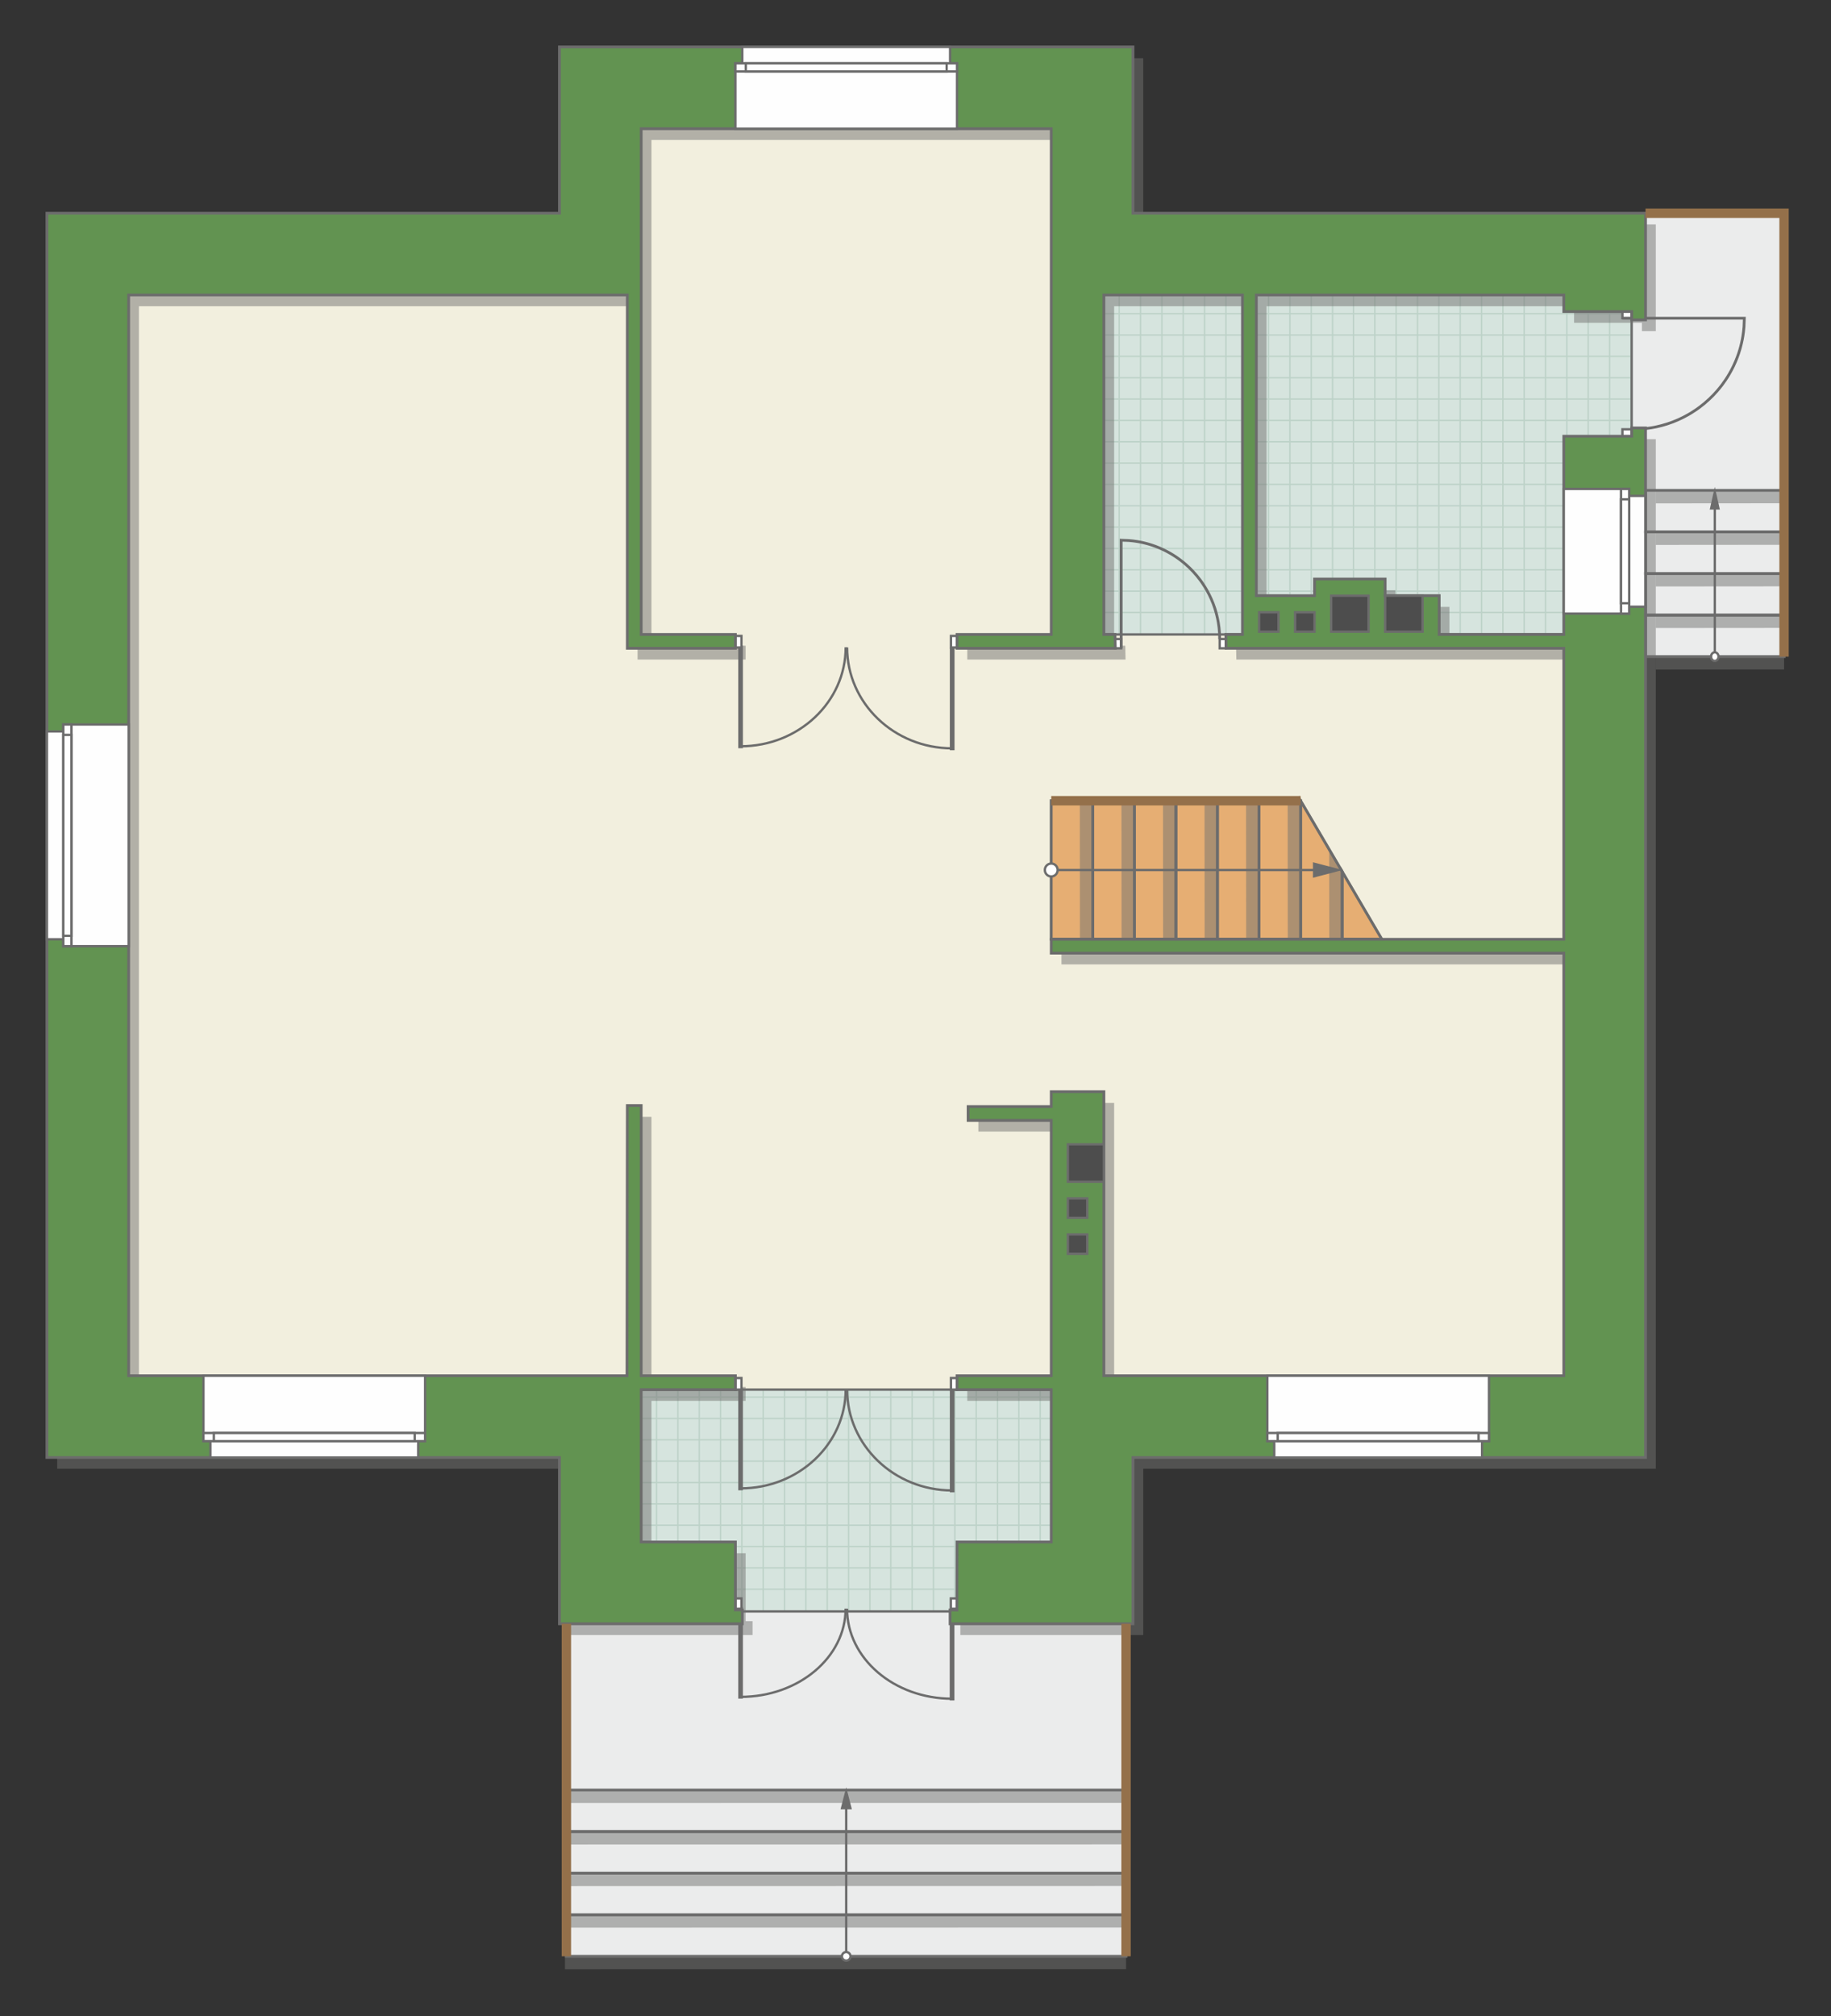 <?xml version="1.0" encoding="UTF-8"?>
<!DOCTYPE svg PUBLIC "-//W3C//DTD SVG 1.1//EN" "http://www.w3.org/Graphics/SVG/1.1/DTD/svg11.dtd">
<!-- Creator: CorelDRAW -->
<svg xmlns="http://www.w3.org/2000/svg" xml:space="preserve" width="132.11mm" height="145.444mm" version="1.1" style="shape-rendering:geometricPrecision; text-rendering:geometricPrecision; image-rendering:optimizeQuality; fill-rule:evenodd; clip-rule:evenodd"
viewBox="0 0 16731.11 18419.81"
 xmlns:xlink="http://www.w3.org/1999/xlink"
 xmlns:xodm="http://www.corel.com/coreldraw/odm/2003">
 <rect x="0" y="0" width="16731.11" height="18419.81" fill="#333333" stroke="none"/>
 <defs>
  <style type="text/css">
   <![CDATA[
    .str4 {stroke:#6C6C6C;stroke-width:42.88;stroke-miterlimit:22.926}
    .str5 {stroke:#94704A;stroke-width:85.73;stroke-miterlimit:22.926}
    .str2 {stroke:#6C6C6C;stroke-width:21.39;stroke-miterlimit:22.926}
    .str1 {stroke:#6C6C6C;stroke-width:21.44;stroke-miterlimit:22.926}
    .str3 {stroke:#6C6C6C;stroke-width:25.33;stroke-miterlimit:22.926}
    .str0 {stroke:#BDD2C8;stroke-width:12.66;stroke-miterlimit:22.926}
    .fil1 {fill:none}
    .fil6 {fill:#FEFEFE}
    .fil0 {fill:#D6E4DE}
    .fil9 {fill:#4D4D4D}
    .fil8 {fill:#629351}
    .fil10 {fill:#6C6C6C}
    .fil4 {fill:#E6AE73}
    .fil2 {fill:#EBECEC}
    .fil3 {fill:#F2EFDE}
    .fil7 {fill:white}
    .fil5 {fill:#727271;fill-opacity:0.502}
   ]]>
  </style>
    <clipPath id="id0">
     <path d="M14289.54 5801.94l-4202.6 -5.74 0 -3101.38 1443 -506.34 1139.3 0 1620.3 506.34 620.31 151.4 0 1139.26 -620.31 1816.45z"/>
    </clipPath>
    <clipPath id="id1">
     <path d="M10061.6 14725.18l-4202.6 -5.74 0 -2024.35 3746.93 0 455.67 2030.09z"/>
    </clipPath>
 </defs>
 <g id="пол">
  <g id="_2289033773648">
   <polygon class="fil0" points="14289.54,5801.94 10086.94,5796.21 10086.94,2694.82 11529.94,2188.48 12669.24,2188.48 14289.54,2694.82 14909.85,2846.23 14909.85,3985.49 "/>
   <g style="clip-path:url(#id0)">
    <g>
     <path id="_1" class="fil1 str0" d="M13732.9 6760.8l0 -7833.31m-195.01 7833.31l0 -7833.31m-195.01 7833.31l0 -7833.31m-195.01 7833.31l0 -7833.31m-195.01 7833.31l0 -7833.31m-195.01 7833.31l0 -7833.31m-195.01 7833.31l0 -7833.31m-195.01 7833.31l0 -7833.31m2925.03 7833.41l0 -7833.31m-195.01 7833.31l0 -7833.31m-195.01 7833.31l0 -7833.31m-195.01 7833.31l0 -7833.31m-195.01 7833.31l0 -7833.31m-195.01 7833.31l0 -7833.31m-195.01 7833.31l0 -7833.31m-195.01 7833.31l0 -7833.31m2925.13 7833.21l0 -7833.31m-195.01 7833.31l0 -7833.31m-195.01 7833.31l0 -7833.31m-195.01 7833.31l0 -7833.31m-195.01 7833.31l0 -7833.31m-195.01 7833.31l0 -7833.31m-195.01 7833.31l0 -7833.31m-195.01 7833.31l0 -7833.31m2925.03 7833.41l0 -7833.31m-195.01 7833.31l0 -7833.31m-195.01 7833.31l0 -7833.31m-195.01 7833.31l0 -7833.31m-195.01 7833.31l0 -7833.31m-195.01 7833.31l0 -7833.31m-195.01 7833.31l0 -7833.31m-195.01 7833.31l0 -7833.31"/>
     <path class="fil1 str0" d="M20198.97 4230.41l-12810.09 0m12810.09 195.01l-12810.09 0m12810.09 195.01l-12810.09 0m12810.09 195.01l-12810.09 0m12810.09 195.01l-12810.09 0m12810.09 195.01l-12810.09 0m12810.09 195.01l-12810.09 0m12810.09 195.01l-12810.09 0m12810.26 -2925.03l-12810.09 0m12810.09 195.01l-12810.09 0m12810.09 195.01l-12810.09 0m12810.09 195.01l-12810.09 0m12810.09 195.01l-12810.09 0m12810.09 195.01l-12810.09 0m12810.09 195.01l-12810.09 0m12810.09 195.01l-12810.09 0m12809.93 -2925.13l-12810.09 0m12810.09 195.01l-12810.09 0m12810.09 195.01l-12810.09 0m12810.09 195.01l-12810.09 0m12810.09 195.01l-12810.09 0m12810.09 195.01l-12810.09 0m12810.09 195.01l-12810.09 0m12810.09 195.01l-12810.09 0m12810.26 -2925.03l-12810.09 0m12810.09 195.01l-12810.09 0m12810.09 195.01l-12810.09 0m12810.09 195.01l-12810.09 0m12810.09 195.01l-12810.09 0m12810.09 195.01l-12810.09 0m12810.09 195.01l-12810.09 0m12810.09 195.01l-12810.09 0"/>
     <path class="fil1 str0" d="M19777.96 6760.9l0 -7833.31m-195.01 7833.31l0 -7833.31m-195.01 7833.31l0 -7833.31m-195.01 7833.31l0 -7833.31m-195.01 7833.31l0 -7833.31m-195.01 7833.31l0 -7833.31m-195.01 7833.31l0 -7833.31m-195.01 7833.31l0 -7833.31m1559.97 7833.41l0 -7833.31"/>
     <path class="fil1 str0" d="M7497.28 6843.88l0 -7833.31m-195.01 7833.31l0 -7833.31m-195.01 7833.31l0 -7833.31m-195.01 7833.31l0 -7833.31m-195.01 7833.31l0 -7833.31m-195.01 7833.31l0 -7833.31m-195.01 7833.31l0 -7833.31m-195.01 7833.31l0 -7833.31m2925.03 7833.41l0 -7833.31m-195.01 7833.31l0 -7833.31m-195.01 7833.31l0 -7833.31m-195.01 7833.31l0 -7833.31m-195.01 7833.31l0 -7833.31m-195.01 7833.31l0 -7833.31m-195.01 7833.31l0 -7833.31m-195.01 7833.31l0 -7833.31m2925.13 7833.21l0 -7833.31m-195.01 7833.31l0 -7833.31m-195.01 7833.31l0 -7833.31m-195.01 7833.31l0 -7833.31m-195.01 7833.31l0 -7833.31m-195.01 7833.31l0 -7833.31m-195.01 7833.31l0 -7833.31m-195.01 7833.31l0 -7833.31m2925.03 7833.41l0 -7833.31m-195.01 7833.31l0 -7833.31m-195.01 7833.31l0 -7833.31m-195.01 7833.31l0 -7833.31m-195.01 7833.31l0 -7833.31m-195.01 7833.31l0 -7833.31m-195.01 7833.31l0 -7833.31m-195.01 7833.31l0 -7833.31"/>
    </g>
   </g>
   <polygon class="fil1" points="14289.54,5801.94 10086.94,5796.21 10086.94,2694.82 11529.94,2188.48 12669.24,2188.48 14289.54,2694.82 14909.85,2846.23 14909.85,3985.49 "/>
   <polygon class="fil0" points="10061.6,14725.18 5859,14719.44 5859,12695.09 9605.93,12695.09 "/>
   <g style="clip-path:url(#id1)">
    <g>
     <path id="_1_0" class="fil1 str0" d="M9504.95 15684.03l0 -7833.31m-195.01 7833.31l0 -7833.31m-195.01 7833.31l0 -7833.31m-195.01 7833.31l0 -7833.31m-195.01 7833.31l0 -7833.31m-195.01 7833.31l0 -7833.31m-195.01 7833.31l0 -7833.31m-195.01 7833.31l0 -7833.31m2925.03 7833.41l0 -7833.31m-195.01 7833.31l0 -7833.31m-195.01 7833.31l0 -7833.31m-195.01 7833.31l0 -7833.31m-195.01 7833.31l0 -7833.31m-195.01 7833.31l0 -7833.31m-195.01 7833.31l0 -7833.31m-195.01 7833.31l0 -7833.31m2925.13 7833.21l0 -7833.31m-195.01 7833.31l0 -7833.31m-195.01 7833.31l0 -7833.31m-195.01 7833.31l0 -7833.31m-195.01 7833.31l0 -7833.31m-195.01 7833.31l0 -7833.31m-195.01 7833.31l0 -7833.31m-195.01 7833.31l0 -7833.31m2925.03 7833.41l0 -7833.31m-195.01 7833.31l0 -7833.31m-195.01 7833.31l0 -7833.31m-195.01 7833.31l0 -7833.31m-195.01 7833.31l0 -7833.31m-195.01 7833.31l0 -7833.31m-195.01 7833.31l0 -7833.31m-195.01 7833.31l0 -7833.31"/>
     <path class="fil1 str0" d="M15971.02 13153.64l-12810.09 0m12810.09 195.01l-12810.09 0m12810.09 195.01l-12810.09 0m12810.09 195.01l-12810.09 0m12810.09 195.01l-12810.09 0m12810.09 195.01l-12810.09 0m12810.09 195.01l-12810.09 0m12810.09 195.01l-12810.09 0m12810.26 -2925.03l-12810.09 0m12810.09 195.01l-12810.09 0m12810.09 195.01l-12810.09 0m12810.09 195.01l-12810.09 0m12810.09 195.01l-12810.09 0m12810.09 195.01l-12810.09 0m12810.09 195.01l-12810.09 0m12810.09 195.01l-12810.09 0m12809.93 -2925.13l-12810.09 0m12810.09 195.01l-12810.09 0m12810.09 195.01l-12810.09 0m12810.09 195.01l-12810.09 0m12810.09 195.01l-12810.09 0m12810.09 195.01l-12810.09 0m12810.09 195.01l-12810.09 0m12810.09 195.01l-12810.09 0m12810.26 -2925.03l-12810.09 0m12810.09 195.01l-12810.09 0m12810.09 195.01l-12810.09 0m12810.09 195.01l-12810.09 0m12810.09 195.01l-12810.09 0m12810.09 195.01l-12810.09 0m12810.09 195.01l-12810.09 0m12810.09 195.01l-12810.09 0"/>
     <path class="fil1 str0" d="M15550.02 15684.13l0 -7833.31m-195.01 7833.31l0 -7833.31m-195.01 7833.31l0 -7833.31m-195.01 7833.31l0 -7833.31m-195.01 7833.31l0 -7833.31m-195.01 7833.31l0 -7833.31m-195.01 7833.31l0 -7833.31m-195.01 7833.31l0 -7833.31m1559.97 7833.41l0 -7833.31"/>
     <path class="fil1 str0" d="M3269.34 15767.11l0 -7833.31m-195.01 7833.31l0 -7833.31m-195.01 7833.31l0 -7833.31m-195.01 7833.31l0 -7833.31m-195.01 7833.31l0 -7833.31m-195.01 7833.31l0 -7833.31m-195.01 7833.31l0 -7833.31m-195.01 7833.31l0 -7833.31m2925.03 7833.41l0 -7833.31m-195.01 7833.31l0 -7833.31m-195.01 7833.31l0 -7833.31m-195.01 7833.31l0 -7833.31m-195.01 7833.31l0 -7833.31m-195.01 7833.31l0 -7833.31m-195.01 7833.31l0 -7833.31m-195.01 7833.31l0 -7833.31m2925.13 7833.21l0 -7833.31m-195.01 7833.31l0 -7833.31m-195.01 7833.31l0 -7833.31m-195.01 7833.31l0 -7833.31m-195.01 7833.31l0 -7833.31m-195.01 7833.31l0 -7833.31m-195.01 7833.31l0 -7833.31m-195.01 7833.31l0 -7833.31m2925.03 7833.41l0 -7833.31m-195.01 7833.31l0 -7833.31m-195.01 7833.31l0 -7833.31m-195.01 7833.31l0 -7833.31m-195.01 7833.31l0 -7833.31m-195.01 7833.31l0 -7833.31m-195.01 7833.31l0 -7833.31m-195.01 7833.31l0 -7833.31"/>
    </g>
   </g>
   <polygon class="fil1" points="10061.6,14725.18 5859,14719.44 5859,12695.09 9605.93,12695.09 "/>
   <polygon class="fil2 str1" points="16302.16,5998.96 15036.37,5998.96 14909.79,3983 14909.79,2843.7 15036.37,1947.97 16302.16,1947.97 "/>
   <polygon class="fil2 str1" points="5175.36,17872.36 5175.36,14830.84 6606.28,14721.45 8858.64,14721.45 10289.45,14834.2 10289.45,17872.36 "/>
   <polygon class="fil3 str1" points="827.64,12334.63 740.51,12887.18 5859,12695.09 9605.93,12695.09 14441.39,12909.16 14418.36,5856.13 14289.54,5796.21 10086.94,5796.21 9765.35,836.91 5688.09,922.64 5322.13,2407.25 669.45,2546.16 "/>
   <polygon class="fil4 str1" points="9605.93,7315.19 11884.42,7315.19 12627.19,8581.02 9605.93,8581.02 "/>
  </g>
 </g>
 <g id="тень">
  <g id="_2289033792416">
   <g>
    <polygon class="fil5" points="16302.16,6115.83 15130.02,6116.8 15130.02,5998.1 16302.16,5998.23 "/>
    <polygon class="fil5" points="16302.16,5736.39 15130.02,5737.35 15130.02,5618.66 16302.16,5618.79 "/>
    <polygon class="fil5" points="16302.16,5356.71 15130.02,5357.67 15130.02,5238.98 16302.16,5239.11 "/>
    <polygon class="fil5" points="16302.16,4977.27 15130.02,4978.23 15130.02,4859.54 16302.16,4859.66 "/>
    <polygon class="fil5" points="16302.16,4597.68 15130.02,4598.65 15130.02,4479.95 16302.16,4480.08 "/>
   </g>
   <g>
    <polygon class="fil5" points="10289.45,17609.55 5162.74,17610.51 5162.74,17491.82 10289.45,17491.95 "/>
    <polygon class="fil5" points="10289.45,17230.11 5162.74,17231.07 5162.74,17112.38 10289.45,17112.5 "/>
    <polygon class="fil5" points="10289.45,16850.42 5162.74,16851.39 5162.74,16732.69 10289.45,16732.82 "/>
    <polygon class="fil5" points="10289.45,16470.98 5162.74,16471.94 5162.74,16353.25 10289.45,16353.38 "/>
    <polygon class="fil5" points="10289.43,17989.97 5162.73,17990.93 5162.73,17872.24 10289.43,17872.36 "/>
   </g>
   <g>
    <polygon class="fil5" points="10248.44,8581.02 10247.47,7315.19 10366.17,7315.19 10366.04,8581.02 "/>
    <polygon class="fil5" points="10627.88,8581.02 10626.92,7315.19 10745.61,7315.19 10745.48,8581.02 "/>
    <polygon class="fil5" points="11007.56,8581.02 11006.6,7315.19 11125.29,7315.19 11125.17,8581.02 "/>
    <polygon class="fil5" points="11387,8581.02 11386.04,7315.19 11504.73,7315.19 11504.61,8581.02 "/>
    <polygon class="fil5" points="9868.02,8581.02 9867.06,7315.19 9985.75,7315.19 9985.62,8581.02 "/>
    <polygon class="fil5" points="11767.18,8581.02 11766.22,7315.19 11884.91,7315.19 11884.78,8581.02 "/>
    <polygon class="fil5" points="12146.62,8581.02 12145.66,7760.78 12264.35,7962.49 12264.23,8581.02 "/>
   </g>
   <polygon class="fil5" points="522.6,2050.72 5205.7,2050.72 5205.7,531.7 10446.42,531.7 10446.42,2050.72 15130.02,2050.72 15130.02,3024.93 15003.5,3024.93 15003.5,2948.98 14383.19,2948.98 14383.19,2797.57 11573.57,2797.57 11573.57,5544.47 12105.1,5544.6 12105.48,5392.62 12750.74,5392.62 12750.74,5544.47 13244.4,5544.47 13244.4,5898.95 14383.19,5898.95 14383.19,4088.24 15003.5,4088.24 15003.5,4012.29 15130.02,4012.29 15130.02,13418.02 10446.42,13418.02 10446.42,14937.13 8775.45,14937.13 8775.45,14810.48 8837.51,14811.53 8838.77,14190.17 9699.58,14190.17 9699.58,12797.83 8838.65,12797.83 8838.65,12671.19 9699.58,12671.19 9699.58,10338.27 8939.96,10338.27 8939.96,10211.75 9699.58,10211.75 9699.58,10076.24 10180.59,10076.24 10180.59,12671.19 14383.19,12671.19 14383.19,8810.42 9699.58,8810.42 9699.58,8683.77 14383.19,8683.77 14383.19,6025.47 11297.48,6025.47 11294.95,5898.95 11446.92,5898.95 11446.92,2797.57 10180.59,2797.57 10180.59,5898.95 10282.29,5898.95 10284.82,6025.47 8838.65,6025.47 8838.65,5898.95 9699.58,5898.95 9699.58,1278.55 5952.65,1278.55 5952.65,5898.95 6813.33,5898.95 6813.33,6025.47 5826.01,6025.47 5826.01,2797.57 1269.42,2797.57 1269.42,12671.19 5822.88,12671.23 5826.01,10202.76 5952.65,10202.76 5952.65,12671.19 6813.33,12671.19 6813.33,12797.83 5952.65,12797.83 5952.65,14190.17 6813.33,14190.17 6813.46,14810.48 6876.66,14810.48 6876.66,14937.13 5205.7,14937.13 5205.7,13418.02 522.6,13418.02 "/>
  </g>
 </g>
 <g id="двери">
  <g id="_2289033797312">
   <g>
    <polygon class="fil6 str2" points="10244.92,5838.05 10244.92,5922.72 10188.64,5922.72 10188.64,5838.05 "/>
    <polyline class="fil1 str3" points="10244.92,5922.72 10244.92,4935.23 10314.19,4937.87 10355.3,4941.94 10392.17,4947.25 10416.1,4951.53 10448.83,4958.48 10480.08,4966.36 10500.08,4972.02 10528.53,4980.96 10560.29,4992.21 10594.28,5005.76 10631.73,5022.62 10663.99,5038.84 10698.56,5058.12 10720.7,5071.53 10746.77,5088.49 10783.69,5114.78 10810.86,5135.99 10836.3,5157.43 10867.95,5186.46 10899.45,5218.32 10936.38,5260.03 10965.71,5297.24 10985.36,5324.6 11010.91,5363.7 11026.22,5389.5 11048.49,5430.91 11068.01,5472.15 11085.45,5514.42 11100.93,5558.2 11114.96,5605.87 11124.76,5646.79 11132.38,5686.53 11139.02,5733.33 11143.2,5780.41 11145,5838.05 "/>
    <polygon class="fil6 str2" points="11145,5922.72 11201.29,5922.72 11201.29,5838.05 11145,5838.05 "/>
   </g>
   <g>
    <g>
     <path class="fil1 str1" d="M6767.27 6817.92c530.38,0 960.34,-404.9 960.34,-904.36"/>
     <line class="fil1 str4" x1="6767.27" y1="5897.88" x2="6767.27" y2= "6835.43" />
     <polygon class="fil7 str1" points="6775.21,5915.61 6775.21,5809.62 6719.68,5809.62 6719.68,5915.61 "/>
    </g>
    <g>
     <polygon class="fil7 str1" points="8689.46,5915.61 8689.46,5809.62 8744.99,5809.62 8744.99,5915.61 "/>
     <path class="fil1 str1" d="M8700.84 6836.62c-530.38,0 -960.33,-412.93 -960.33,-922.31"/>
     <line class="fil1 str4" x1="8700.84" y1="5916.59" x2="8700.84" y2= "6854.15" />
    </g>
   </g>
   <g>
    <g>
     <path class="fil1 str1" d="M6767.27 13597.44c530.38,0 960.34,-404.9 960.34,-904.36"/>
     <line class="fil1 str4" x1="6767.27" y1="12677.39" x2="6767.27" y2= "13614.95" />
     <polygon class="fil7 str1" points="6775.21,12695.13 6775.21,12589.14 6719.68,12589.14 6719.68,12695.13 "/>
    </g>
    <g>
     <polygon class="fil7 str1" points="8689.46,12695.13 8689.46,12589.14 8744.99,12589.14 8744.99,12695.13 "/>
     <path class="fil1 str1" d="M8700.84 13616.14c-530.38,0 -960.33,-412.93 -960.33,-922.31"/>
     <line class="fil1 str4" x1="8700.84" y1="12696.11" x2="8700.84" y2= "13633.67" />
    </g>
   </g>
   <g>
    <g>
     <path class="fil1 str1" d="M6767.25 15502.3c530.07,0 959.79,-361.21 959.79,-806.77"/>
     <line class="fil1 str4" x1="6767.25" y1="14681.53" x2="6767.25" y2= "15517.94" />
     <polygon class="fil7 str1" points="6775.17,14697.35 6775.17,14602.8 6719.68,14602.8 6719.68,14697.35 "/>
    </g>
    <g>
     <polygon class="fil7 str1" points="8688.36,14697.35 8688.36,14602.8 8743.85,14602.8 8743.85,14697.35 "/>
     <path class="fil1 str1" d="M8699.73 15519c-530.07,0 -959.79,-368.39 -959.79,-822.8"/>
     <line class="fil1 str4" x1="8699.73" y1="14698.22" x2="8699.73" y2= "15534.63" />
    </g>
   </g>
   <g>
    <polygon class="fil6 str2" points="14920.7,2907.16 14825.17,2907.16 14825.17,2843.7 14920.7,2843.7 "/>
    <polyline class="fil1 str3" points="14825.17,2907.16 15939.15,2907.16 15936.18,2985.26 15931.57,3031.61 15925.58,3073.19 15920.76,3100.17 15912.91,3137.07 15904.03,3172.32 15897.65,3194.86 15887.56,3226.94 15874.87,3262.74 15859.58,3301.08 15840.57,3343.3 15822.27,3379.66 15800.52,3418.65 15785.4,3443.6 15766.28,3473.01 15736.6,3514.65 15712.67,3545.27 15688.49,3573.96 15655.74,3609.63 15619.8,3645.16 15572.75,3686.79 15530.78,3719.87 15499.9,3742.03 15455.81,3770.83 15426.7,3788.1 15379.98,3813.22 15333.47,3835.22 15285.78,3854.87 15236.39,3872.32 15182.61,3888.15 15136.46,3899.21 15091.62,3907.8 15038.84,3915.27 14985.71,3919.99 14920.7,3922.03 "/>
    <polygon class="fil6 str2" points="14825.17,3922.03 14825.17,3985.49 14920.7,3985.49 14920.7,3922.03 "/>
   </g>
  </g>
 </g>
 <g id="стена">
  <polygon class="fil8 str3" points="428.95,1947.97 5112.04,1947.97 5112.04,428.95 10352.77,428.95 10352.77,1947.97 15036.37,1947.97 15036.37,2922.18 14909.85,2922.18 14909.85,2846.23 14289.54,2846.23 14289.54,2694.82 11479.91,2694.82 11479.91,5441.73 12011.44,5441.85 12011.82,5289.88 12657.08,5289.88 12657.08,5441.73 13150.74,5441.73 13150.74,5796.21 14289.54,5796.21 14289.54,3985.49 14909.85,3985.49 14909.85,3909.54 15036.37,3909.54 15036.37,13315.27 10352.77,13315.27 10352.77,14834.38 8681.8,14834.38 8681.8,14707.74 8743.85,14708.79 8745.12,14087.43 9605.93,14087.43 9605.93,12695.09 8744.99,12695.09 8744.99,12568.44 9605.93,12568.44 9605.93,10235.52 8846.31,10235.52 8846.31,10109 9605.93,10109 9605.93,9973.49 10086.94,9973.49 10086.94,12568.44 14289.54,12568.44 14289.54,8707.67 9605.93,8707.67 9605.93,8581.02 14289.54,8581.02 14289.54,5922.72 11203.82,5922.72 11201.29,5796.21 11353.27,5796.21 11353.27,2694.82 10086.94,2694.82 10086.94,5796.21 10188.64,5796.21 10191.17,5922.72 8744.99,5922.72 8744.99,5796.21 9605.93,5796.21 9605.93,1175.8 5859,1175.8 5859,5796.21 6719.68,5796.21 6719.68,5922.72 5732.35,5922.72 5732.35,2694.82 1175.76,2694.82 1175.76,12568.44 5729.22,12568.48 5732.35,10100.01 5859,10100.01 5859,12568.44 6719.68,12568.44 6719.68,12695.09 5859,12695.09 5859,14087.43 6719.68,14087.43 6719.81,14707.74 6783,14707.74 6783,14834.38 5112.04,14834.38 5112.04,13315.27 428.95,13315.27 "/>
 </g>
 <g id="окно">
  <g id="_2289033821552">
   <g>
    <polygon class="fil6 str2" points="6783,428.95 8681.8,428.95 8681.8,578.31 8745.12,578.31 8745.12,1175.8 6719.68,1175.8 6719.68,578.31 6783,578.31 "/>
    <polygon class="fil6 str2" points="6984.3,578.31 8745.12,578.31 8745.12,653.01 6719.68,653.01 6719.68,578.31 "/>
    <polygon class="fil6 str2" points="6814.66,615.66 6814.66,653.01 8650.26,653.01 8650.26,578.31 6814.66,578.31 "/>
   </g>
   <g>
    <polygon class="fil6 str2" points="15036.37,5542.86 15036.37,4530.21 14887,4530.21 14887,4466.88 14289.54,4466.88 14289.54,5606.19 14887,5606.19 14887,5542.86 "/>
    <polygon class="fil6 str2" points="14887,5341.56 14887,4466.88 14812.32,4466.88 14812.32,5606.19 14887,5606.19 "/>
    <polygon class="fil6 str2" points="14849.67,5511.2 14812.32,5511.2 14812.32,4561.74 14887,4561.74 14887,5511.2 "/>
   </g>
   <g>
    <polygon class="fil6 str2" points="11643.79,13315.27 13542.46,13315.27 13542.46,13165.92 13605.78,13165.92 13605.78,12568.48 11580.47,12568.48 11580.47,13165.92 11643.79,13165.92 "/>
    <polygon class="fil6 str2" points="11845.09,13165.92 13605.78,13165.92 13605.78,13091.23 11580.47,13091.23 11580.47,13165.92 "/>
    <polygon class="fil6 str2" points="11675.45,13128.57 11675.45,13091.23 13510.92,13091.23 13510.92,13165.92 11675.45,13165.92 "/>
   </g>
   <g>
    <polygon class="fil6 str2" points="1922.48,13315.27 3821.15,13315.27 3821.15,13165.92 3884.47,13165.92 3884.47,12568.48 1859.15,12568.48 1859.15,13165.92 1922.48,13165.92 "/>
    <polygon class="fil6 str2" points="2123.78,13165.92 3884.47,13165.92 3884.47,13091.23 1859.15,13091.23 1859.15,13165.92 "/>
    <polygon class="fil6 str2" points="1954.14,13128.57 1954.14,13091.23 3789.61,13091.23 3789.61,13165.92 1954.14,13165.92 "/>
   </g>
   <g>
    <polygon class="fil6 str2" points="428.95,8580.88 428.95,6682.22 578.3,6682.22 578.3,6618.89 1175.74,6618.89 1175.74,8644.21 578.3,8644.21 578.3,8580.88 "/>
    <polygon class="fil6 str2" points="578.3,8379.58 578.3,6618.89 652.98,6618.89 652.98,8644.21 578.3,8644.21 "/>
    <polygon class="fil6 str2" points="615.65,8549.22 652.98,8549.22 652.98,6713.75 578.3,6713.75 578.3,8549.22 "/>
   </g>
  </g>
 </g>
 <g id="ВК">
  <g id="_2289033758672">
   <polygon class="fil9 str1" points="12657.08,5441.73 12998.77,5441.73 12998.77,5770.88 12657.08,5770.88 "/>
   <polygon class="fil9 str1" points="12163.77,5441.73 12505.46,5441.73 12505.46,5770.88 12163.77,5770.88 "/>
   <polygon class="fil9 str1" points="11834.52,5593.57 12011.82,5593.57 12011.82,5770.88 11834.52,5770.88 "/>
   <polygon class="fil9 str1" points="11505.37,5593.57 11682.67,5593.57 11682.67,5770.88 11505.37,5770.88 "/>
   <polygon class="fil9 str1" points="9757.79,10454.05 10086.94,10454.05 10086.94,10796.29 9757.79,10796.29 "/>
   <polygon class="fil9 str1" points="9757.79,10948.14 9934.96,10948.14 9934.96,11125.44 9757.79,11125.44 "/>
   <polygon class="fil9 str1" points="9757.79,11277.29 9934.96,11277.29 9934.96,11454.6 9757.79,11454.6 "/>
  </g>
 </g>
 <g id="Линии">
  <g id="_2289033760736">
   <g>
    <polygon class="fil1 str3" points="5175.36,17872.36 10289.45,17872.36 10289.45,17492.55 5175.36,17492.55 "/>
    <polygon class="fil1 str3" points="5175.36,17492.55 10289.45,17492.55 10289.45,17112.74 5175.36,17112.74 "/>
    <polygon class="fil1 str3" points="5175.36,17112.74 10289.45,17112.74 10289.45,16732.94 5175.36,16732.94 "/>
    <polygon class="fil1 str3" points="5175.36,16732.94 10289.45,16732.94 10289.45,16353.13 5175.36,16353.13 "/>
   </g>
   <g>
    <polygon class="fil1 str3" points="15036.37,5998.96 16302.16,5998.96 16302.16,5619.16 15036.37,5619.16 "/>
    <polygon class="fil1 str3" points="15036.37,5619.16 16302.16,5619.16 16302.16,5239.35 15036.37,5239.35 "/>
    <polygon class="fil1 str3" points="15036.37,5239.35 16302.16,5239.35 16302.16,4859.54 15036.37,4859.54 "/>
    <polygon class="fil1 str3" points="15036.37,4859.54 16302.16,4859.54 16302.16,4479.73 15036.37,4479.73 "/>
   </g>
   <g>
    <polygon class="fil1 str3" points="11125.17,8581.02 11125.17,7315.19 10745.36,7315.19 10745.36,8581.02 "/>
    <polygon class="fil1 str3" points="10745.36,8581.02 10745.36,7315.19 10365.55,7315.19 10365.55,8581.02 "/>
    <polygon class="fil1 str3" points="10365.55,8581.02 10365.55,7315.19 9985.74,7315.19 9985.74,8581.02 "/>
    <polygon class="fil1 str3" points="9985.74,8581.02 9985.74,7315.19 9605.93,7315.19 9605.93,8581.02 "/>
    <polygon class="fil1 str3" points="12627.19,8581.02 12264.35,7962.49 12264.35,8581.02 "/>
    <polygon class="fil1 str3" points="12264.35,8581.02 12264.35,7962.49 11884.54,7315.19 11884.54,8581.02 "/>
    <polygon class="fil1 str3" points="11884.54,8581.02 11884.54,7315.19 11504.73,7315.19 11504.73,8581.02 "/>
    <polygon class="fil1 str3" points="11504.73,8581.02 11504.73,7315.19 11124.92,7315.19 11124.92,8581.02 "/>
   </g>
   <line class="fil1 str5" x1="10289.45" y1="17872.36" x2="10289.45" y2= "14834.2" />
   <line class="fil1 str5" x1="5175.36" y1="17872.36" x2="5175.36" y2= "14834.25" />
   <line class="fil1 str5" x1="9605.93" y1="7315.19" x2="11884.42" y2= "7315.19" />
   <polyline class="fil1 str5" points="16302.16,5998.96 16302.16,1947.97 15036.37,1947.97 "/>
   <g>
    <g>
     <path class="fil10" d="M15669.27 5971.55l0 -1327.04 0 1327.04zm32.98 -1327.04l-32.98 0 -32.98 0 32.98 -147.17 32.98 147.17z"/>
     <path id="_1_1" class="fil1 str1" d="M15669.27 5971.55l0 -1327.04m32.98 0l-32.98 0 -32.98 0 32.98 -147.17 32.98 147.17z"/>
    </g>
    <path class="fil7 str1" d="M15635.08 5998.72c0,21.68 15.31,39.27 34.18,39.27 18.87,0 34.18,-17.59 34.18,-39.27 0,-16.31 -8.64,-30.31 -20.96,-36.25 -4.07,-1.95 -8.54,-3.04 -13.22,-3.04 -18.87,0 -34.18,17.59 -34.18,39.29z"/>
   </g>
   <g>
    <g>
     <path class="fil10" d="M7732.45 17845.2l0 -1327.04 0 1327.04zm37.93 -1327.04l-37.93 0 -37.92 0 37.92 -147.17 37.93 147.17z"/>
     <path id="_1_2" class="fil1 str1" d="M7732.45 17845.2l0 -1327.04m37.93 0l-37.93 0 -37.92 0 37.92 -147.17 37.93 147.17z"/>
    </g>
    <path class="fil7 str1" d="M7693.15 17872.38c0,21.68 17.6,39.27 39.3,39.27 21.69,0 39.32,-17.59 39.32,-39.27 0,-16.31 -9.94,-30.31 -24.11,-36.25 -4.67,-1.95 -9.83,-3.04 -15.21,-3.04 -21.69,0 -39.3,17.59 -39.3,39.29z"/>
   </g>
   <g>
    <g>
     <path class="fil10" d="M9646.24 7948.19l2361.61 0 -2361.61 0zm2361.61 -57.04l0 57.04 0 57 218.72 -57 -218.72 -57.04z"/>
     <path id="_1_3" class="fil1 str1" d="M9646.24 7948.19l2361.61 0m0 -57.04l0 57.04 0 57 218.72 -57 -218.72 -57.04z"/>
    </g>
    <path class="fil7 str1" d="M9605.85 8007.28c-32.22,0 -58.36,-26.47 -58.36,-59.09 0,-32.64 26.14,-59.12 58.36,-59.12 24.25,0 45.05,14.93 53.87,36.25 2.9,7.02 4.52,14.77 4.52,22.87 0,32.62 -26.14,59.09 -58.4,59.09z"/>
   </g>
  </g>
 </g>
 <g id="контур">
  <polygon class="fil1" points="-0,0 16731.11,0 16731.11,18419.81 -0,18419.81 "/>
 </g>
</svg>
